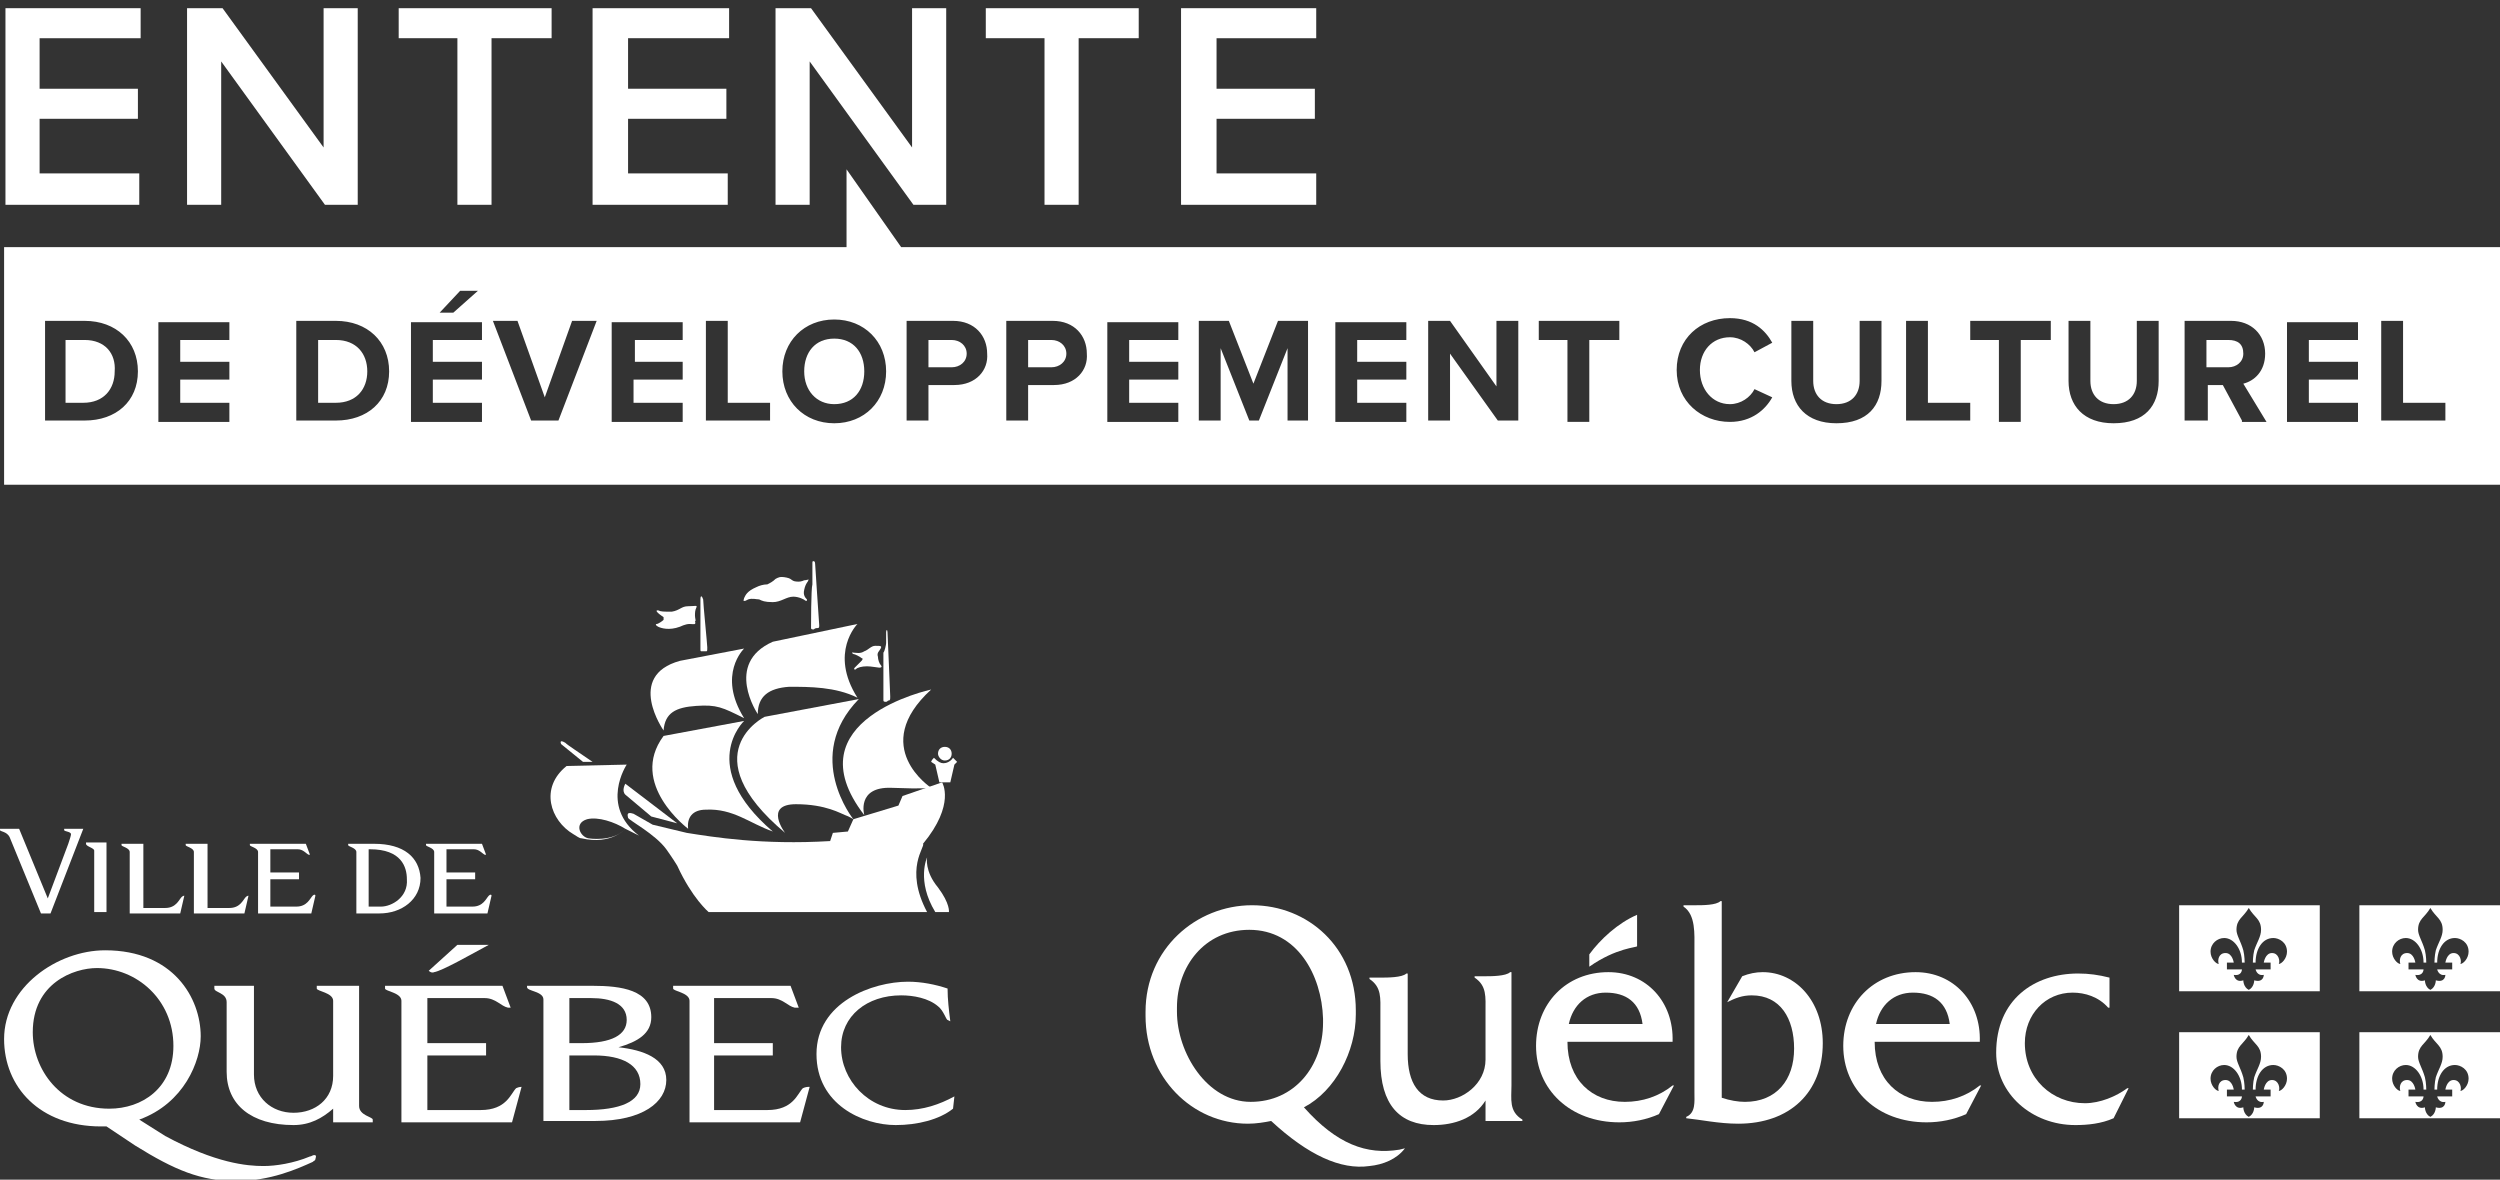 <?xml version="1.0" encoding="utf-8"?>
<!-- Generator: Adobe Illustrator 27.8.0, SVG Export Plug-In . SVG Version: 6.00 Build 0)  -->
<svg version="1.1" id="Layer_1" xmlns="http://www.w3.org/2000/svg" xmlns:xlink="http://www.w3.org/1999/xlink" x="0px" y="0px"
	 viewBox="0 0 183.1 86.4" enable-background="new 0 0 183.1 86.4" xml:space="preserve">
<rect x="0" y="0" width="183.1" height="86.4" fill="#333333" stroke="none"/>
<g>
	<g>
		<g>
			<g>
				<path fill="#FFFFFF" d="M110.7,79.5l0-8.3h-0.1c-0.3,0.3-1.4,0.3-1.8,0.3h-0.8v0.1c0.9,0.6,0.8,1.4,0.8,2.5l0,3.5
					c0,1.8-1.7,3-3.1,3c-1.8,0-2.6-1.3-2.6-3.4v-5.9H103c-0.3,0.3-1.4,0.3-1.9,0.3h-0.8v0.1c0.9,0.6,0.8,1.4,0.8,2.5v3.5
					c0,3.2,1.4,4.7,3.9,4.7c1.5,0,3-0.5,3.8-1.8v1.5h2.7v-0.1C110.5,81.4,110.7,80.5,110.7,79.5z"/>
				<path fill="#FFFFFF" d="M114.9,75c0.3-1.4,1.3-2.3,2.7-2.3c1.5,0,2.5,0.7,2.7,2.3H114.9z M122.5,76.3c0.1-2.9-1.9-5.1-4.7-5.1
					c-3.1,0-5.3,2.3-5.3,5.4c0,3.2,2.5,5.6,6.1,5.6c1,0,2-0.2,2.9-0.6l1.1-2.1h-0.1c-1,0.8-2.2,1.2-3.5,1.2c-2.4,0-4.2-1.6-4.2-4.4
					H122.5z"/>
				<path fill="#FFFFFF" d="M124.2,66.3c0.5,0,1.5,0,1.8-0.3h0.1v14.4c0.6,0.2,1.2,0.3,1.7,0.3c2.3,0,3.6-1.6,3.6-3.9
					c0-2.2-1-3.9-3.1-3.9c-0.7,0-1.2,0.2-1.8,0.5l1.1-1.9c0.5-0.2,1-0.3,1.5-0.3c2.4,0,4.4,2.1,4.4,5.2c0,3.6-2.4,5.9-6.2,5.9
					c-1.4,0-2.8-0.3-3.8-0.4v-0.1c0.7-0.3,0.6-1.1,0.6-1.8V69.5c0-1.1,0.1-2.5-0.8-3.1v-0.1H124.2z"/>
				<path fill="#FFFFFF" d="M137.4,75c0.3-1.4,1.3-2.3,2.7-2.3c1.5,0,2.5,0.7,2.7,2.3H137.4z M145,76.3c0.1-2.9-1.9-5.1-4.7-5.1
					c-3.1,0-5.3,2.3-5.3,5.4c0,3.2,2.5,5.6,6.1,5.6c1,0,2-0.2,2.9-0.6l1.1-2.1h-0.1c-1,0.8-2.2,1.2-3.5,1.2c-2.4,0-4.2-1.6-4.2-4.4
					H145z"/>
				<path fill="#FFFFFF" d="M154.4,73.8L154.4,73.8c-0.7-0.8-1.7-1.1-2.6-1.1c-2,0-3.5,1.6-3.5,3.7c0,2.6,2,4.4,4.4,4.4
					c1.1,0,2.3-0.5,3.1-1.1h0.1l-1.1,2.2c-0.9,0.4-1.9,0.5-2.8,0.5c-3.2,0-5.8-2.3-5.8-5.3c0-3.9,2.8-5.8,6-5.8
					c0.8,0,1.5,0.1,2.3,0.3V73.8z"/>
				<path fill-rule="evenodd" clip-rule="evenodd" fill="#FFFFFF" d="M119.9,69.3c0-1.1,0-2.3,0-2.3c-1.4,0.6-2.7,1.8-3.5,2.9v0.9
					C118.4,69.4,119.9,69.4,119.9,69.3z"/>
				<path fill="#FFFFFF" d="M91.6,80.7c-3.2,0-5.4-3.6-5.4-6.6c0,0,0-0.3,0-0.3c0-3,2-5.7,5.3-5.7c3.5,0,5.3,3.3,5.4,6.5
					c0,0,0,0.3,0,0.3C96.9,78.1,94.8,80.7,91.6,80.7z M102.5,84.2c-2.4,0.4-4.6-0.4-7-3.1c2.3-1.2,3.8-4.1,3.8-6.8c0,0,0-0.3,0-0.3
					c0-4.6-3.5-7.7-7.6-7.7c-4.1,0-7.8,3.2-7.8,7.8c0,0,0,0.3,0,0.3c0,4.5,3.4,7.9,7.5,7.9c0.6,0,1.2-0.1,1.7-0.2
					c2.7,2.5,5.1,3.6,7.2,3.3c1-0.1,2-0.5,2.6-1.3L102.5,84.2z"/>
			</g>
		</g>
		<g>
			<path fill="#FFFFFF" d="M164.3,71.8c-0.6,0.2-0.7-0.4-0.7-0.4c0.6,0.1,0.6-0.4,0.6-0.4h-1.1v-0.5h0.5c0,0-0.1-0.7-0.6-0.7
				c-0.5,0-0.6,0.5-0.5,0.8c-0.2,0-0.6-0.4-0.6-0.9c0-0.6,0.5-1,1-1c0.7,0,1.3,0.8,1.3,1.8h0.2c0,0,0-0.5-0.1-0.9
				c-0.2-0.7-0.5-1.1-0.5-1.5c0-0.8,0.5-0.9,0.9-1.6c0.4,0.7,0.9,0.8,0.9,1.6c0,0.5-0.3,0.9-0.5,1.5c-0.1,0.4-0.1,0.9-0.1,0.9h0.2
				c0-1,0.5-1.8,1.3-1.8c0.4,0,1,0.3,1,1c0,0.5-0.4,0.9-0.6,0.9c0.1-0.2,0-0.8-0.5-0.8c-0.5,0-0.6,0.7-0.6,0.7h0.5V71h-1.1
				c0,0,0.1,0.5,0.6,0.4c0,0,0,0.6-0.7,0.4c0,0,0,0.5-0.4,0.7C164.3,72.3,164.3,71.8,164.3,71.8z M169.9,66.3h-10.3v6.3h10.3V66.3z"
				/>
			<path fill="#FFFFFF" d="M177.6,71.8c-0.6,0.2-0.7-0.4-0.7-0.4c0.6,0.1,0.6-0.4,0.6-0.4h-1.1v-0.5h0.5c0,0-0.1-0.7-0.6-0.7
				c-0.5,0-0.6,0.5-0.5,0.8c-0.2,0-0.6-0.4-0.6-0.9c0-0.6,0.5-1,1-1c0.7,0,1.3,0.8,1.3,1.8h0.2c0,0,0-0.5-0.1-0.9
				c-0.2-0.7-0.5-1.1-0.5-1.5c0-0.8,0.5-0.9,0.9-1.6c0.4,0.7,0.9,0.8,0.9,1.6c0,0.5-0.3,0.9-0.5,1.5c-0.1,0.4-0.1,0.9-0.1,0.9h0.2
				c0-1,0.5-1.8,1.3-1.8c0.4,0,1,0.3,1,1c0,0.5-0.4,0.9-0.6,0.9c0.1-0.2,0-0.8-0.5-0.8c-0.5,0-0.6,0.7-0.6,0.7h0.5V71h-1.1
				c0,0,0.1,0.5,0.6,0.4c0,0,0,0.6-0.7,0.4c0,0,0,0.5-0.4,0.7C177.6,72.3,177.6,71.8,177.6,71.8z M183.1,66.3h-10.3v6.3h10.3V66.3z"
				/>
			<path fill="#FFFFFF" d="M164.3,81.1c-0.6,0.2-0.7-0.4-0.7-0.4c0.6,0.1,0.6-0.4,0.6-0.4h-1.1v-0.5h0.5c0,0-0.1-0.7-0.6-0.7
				c-0.5,0-0.6,0.5-0.5,0.8c-0.2,0-0.6-0.4-0.6-0.9c0-0.6,0.5-1,1-1c0.7,0,1.3,0.8,1.3,1.8h0.2c0,0,0-0.5-0.1-0.9
				c-0.2-0.7-0.5-1.1-0.5-1.5c0-0.8,0.5-0.9,0.9-1.6c0.4,0.7,0.9,0.8,0.9,1.6c0,0.5-0.3,0.9-0.5,1.5c-0.1,0.4-0.1,0.9-0.1,0.9h0.2
				c0-1,0.5-1.8,1.3-1.8c0.4,0,1,0.3,1,1c0,0.5-0.4,0.9-0.6,0.9c0.1-0.2,0-0.8-0.5-0.8c-0.5,0-0.6,0.7-0.6,0.7h0.5v0.5h-1.1
				c0,0,0.1,0.5,0.6,0.4c0,0,0,0.6-0.7,0.4c0,0,0,0.5-0.4,0.7C164.3,81.6,164.3,81.1,164.3,81.1z M169.9,75.6h-10.3v6.3h10.3V75.6z"
				/>
			<path fill="#FFFFFF" d="M177.6,81.1c-0.6,0.2-0.7-0.4-0.7-0.4c0.6,0.1,0.6-0.4,0.6-0.4h-1.1v-0.5h0.5c0,0-0.1-0.7-0.6-0.7
				c-0.5,0-0.6,0.5-0.5,0.8c-0.2,0-0.6-0.4-0.6-0.9c0-0.6,0.5-1,1-1c0.7,0,1.3,0.8,1.3,1.8h0.2c0,0,0-0.5-0.1-0.9
				c-0.2-0.7-0.5-1.1-0.5-1.5c0-0.8,0.5-0.9,0.9-1.6c0.4,0.7,0.9,0.8,0.9,1.6c0,0.5-0.3,0.9-0.5,1.5c-0.1,0.4-0.1,0.9-0.1,0.9h0.2
				c0-1,0.5-1.8,1.3-1.8c0.4,0,1,0.3,1,1c0,0.5-0.4,0.9-0.6,0.9c0.1-0.2,0-0.8-0.5-0.8c-0.5,0-0.6,0.7-0.6,0.7h0.5v0.5h-1.1
				c0,0,0.1,0.5,0.6,0.4c0,0,0,0.6-0.7,0.4c0,0,0,0.5-0.4,0.7C177.6,81.6,177.6,81.1,177.6,81.1z M183.1,75.6h-10.3v6.3h10.3V75.6z"
				/>
		</g>
	</g>
	<g>
		<path fill="#FFFFFF" d="M0.4,0.6h9.9v2.2H2.9v3.7h7.2v2.2H2.9v4h7.3V15H0.4V0.6z"/>
		<path fill="#FFFFFF" d="M16.2,4.5V15h-2.5V0.6h2.6l7.4,10.2V0.6h2.5V15h-2.4L16.2,4.5z"/>
		<path fill="#FFFFFF" d="M33.6,2.8h-4.4V0.6h11.2v2.2h-4.4V15h-2.5V2.8z"/>
		<path fill="#FFFFFF" d="M43.5,0.6h9.9v2.2H46v3.7h7.2v2.2H46v4h7.3V15h-9.9V0.6z"/>
		<path fill="#FFFFFF" d="M59.3,4.5V15h-2.5V0.6h2.6l7.4,10.2V0.6h2.5V15h-2.4L59.3,4.5z"/>
		<path fill="#FFFFFF" d="M76.6,2.8h-4.4V0.6h11.2v2.2h-4.4V15h-2.5V2.8z"/>
		<path fill="#FFFFFF" d="M86.5,0.6h9.9v2.2h-7.3v3.7h7.2v2.2h-7.2v4h7.3V15h-9.9V0.6z"/>
	</g>
	<g>
		<path fill="#FFFFFF" d="M163.2,24.9h-1.6v2h1.6c0.6,0,1.1-0.4,1.1-1C164.3,25.2,163.9,24.9,163.2,24.9z"/>
		<path fill="#FFFFFF" d="M24.6,24.9h-1.3v4.6h1.3c1.5,0,2.3-1,2.3-2.3C26.9,25.9,26.1,24.9,24.6,24.9z"/>
		<path fill="#FFFFFF" d="M69.7,24.9H68v2h1.7c0.6,0,1.1-0.4,1.1-1C70.8,25.3,70.3,24.9,69.7,24.9z"/>
		<path fill="#FFFFFF" d="M66,18.1l-4-5.7v5.7H0.3v17.4h182.9V18.1H66z M33.7,21.3H35l-1.8,1.6h-1L33.7,21.3z M6.2,30.8H3.3v-7.3
			h2.9c2.3,0,3.9,1.5,3.9,3.7S8.5,30.8,6.2,30.8z M16.8,24.9h-3.6v1.6h3.6v1.3h-3.6v1.7h3.6v1.4h-5.2v-7.3h5.2V24.9z M24.6,30.8
			h-2.9v-7.3h2.9c2.3,0,3.9,1.5,3.9,3.7S26.9,30.8,24.6,30.8z M35.3,24.9h-3.6v1.6h3.6v1.3h-3.6v1.7h3.6v1.4h-5.2v-7.3h5.2V24.9z
			 M40.9,30.8h-2l-2.8-7.3h1.8l2,5.6l2-5.6h1.8L40.9,30.8z M50.1,24.9h-3.6v1.6H50v1.3h-3.6v1.7h3.6v1.4h-5.2v-7.3h5.2V24.9z
			 M56.4,30.8h-4.7v-7.3h1.6v6h3.1V30.8z M61.1,31c-2.2,0-3.8-1.6-3.8-3.8s1.6-3.8,3.8-3.8c2.2,0,3.8,1.6,3.8,3.8S63.3,31,61.1,31z
			 M69.9,28.2H68v2.6h-1.6v-7.3h3.4c1.6,0,2.5,1.1,2.5,2.4C72.4,27.1,71.5,28.2,69.9,28.2z M77.2,28.2h-1.9v2.6h-1.6v-7.3h3.4
			c1.6,0,2.5,1.1,2.5,2.4C79.7,27.1,78.8,28.2,77.2,28.2z M86.3,24.9h-3.6v1.6h3.6v1.3h-3.6v1.7h3.6v1.4h-5.2v-7.3h5.2V24.9z
			 M95.9,30.8h-1.6v-5.3l-2.1,5.3h-0.7l-2.1-5.3v5.3h-1.6v-7.3h2.2l1.8,4.6l1.8-4.6h2.2V30.8z M103,24.9h-3.6v1.6h3.6v1.3h-3.6v1.7
			h3.6v1.4h-5.2v-7.3h5.2V24.9z M111.2,30.8h-1.5l-3.5-4.9v4.9h-1.6v-7.3h1.6l3.4,4.8v-4.8h1.6V30.8z M118.5,24.9h-2.1v6h-1.6v-6
			h-2.1v-1.4h5.9V24.9z M126.7,29.6c0.8,0,1.5-0.5,1.8-1.1l1.3,0.6c-0.5,0.9-1.5,1.8-3.1,1.8c-2.1,0-3.9-1.5-3.9-3.8
			s1.7-3.8,3.9-3.8c1.7,0,2.6,0.9,3.1,1.8l-1.3,0.7c-0.3-0.6-1-1.1-1.8-1.1c-1.3,0-2.2,1-2.2,2.4S125.4,29.6,126.7,29.6z
			 M137.8,27.9c0,1.8-1,3.1-3.3,3.1c-2.2,0-3.3-1.3-3.3-3.1v-4.4h1.6v4.4c0,1,0.6,1.7,1.7,1.7c1.1,0,1.7-0.7,1.7-1.7v-4.4h1.6V27.9z
			 M144.3,30.8h-4.7v-7.3h1.6v6h3.1V30.8z M150.1,24.9H148v6h-1.6v-6h-2.1v-1.4h5.9V24.9z M158.1,27.9c0,1.8-1,3.1-3.3,3.1
			c-2.2,0-3.3-1.3-3.3-3.1v-4.4h1.6v4.4c0,1,0.6,1.7,1.7,1.7c1.1,0,1.7-0.7,1.7-1.7v-4.4h1.6V27.9z M164.2,30.8l-1.4-2.6h-1.1v2.6
			H160v-7.3h3.4c1.5,0,2.5,1,2.5,2.4c0,1.3-0.8,2-1.6,2.2l1.7,2.8H164.2z M172.7,24.9h-3.6v1.6h3.6v1.3h-3.6v1.7h3.6v1.4h-5.2v-7.3
			h5.2V24.9z M179.1,30.8h-4.7v-7.3h1.6v6h3.1V30.8z"/>
		<path fill="#FFFFFF" d="M6.2,24.9H4.8v4.6h1.3c1.5,0,2.3-1,2.3-2.3C8.5,25.9,7.7,24.9,6.2,24.9z"/>
		<path fill="#FFFFFF" d="M77,24.9h-1.7v2H77c0.6,0,1.1-0.4,1.1-1C78.1,25.3,77.6,24.9,77,24.9z"/>
		<path fill="#FFFFFF" d="M61.1,24.8c-1.4,0-2.2,1-2.2,2.4c0,1.4,0.9,2.4,2.2,2.4c1.4,0,2.2-1,2.2-2.4
			C63.3,25.8,62.5,24.8,61.1,24.8z"/>
	</g>
	<g>
		<path fill="#FFFFFF" d="M69.2,55.7c0.3,0,0.5-0.2,0.5-0.5c0-0.3-0.2-0.5-0.5-0.5c-0.3,0-0.5,0.2-0.5,0.5
			C68.7,55.4,68.9,55.7,69.2,55.7z"/>
		<path fill="#FFFFFF" d="M69.2,57.3h-0.4L68.5,56l-0.3-0.2c0,0,0-0.1,0.2-0.3c0.3,0.3,0.5,0.4,0.7,0.4c0.2,0,0.5-0.1,0.7-0.4
			c0.2,0.2,0.3,0.3,0.3,0.3L69.9,56l-0.3,1.3H69.2z"/>
		<path fill="#FFFFFF" d="M67.9,62.8c0,0-0.8,1.7,0.6,4h1c0,0,0.1-0.6-0.8-1.8C67.7,63.8,67.9,62.8,67.9,62.8z"/>
		<g>
			<g>
				<path fill="#FFFFFF" d="M37.8,79.7c-0.4,0.4-0.7,1.6-2.6,1.6h-3.9v-4h4.3v-0.9h-4.3v-3.3h4.2c0.8,0,1.2,0.6,1.7,0.7
					c0.1,0,0.2,0,0.2,0l-0.6-1.6h-5.5h-3.1c0,0,0,0,0,0.2c0,0.2,1.2,0.3,1.2,0.9v8.9h8.1l0.7-2.6C38.2,79.6,38,79.6,37.8,79.7z"/>
				<path fill="#FFFFFF" d="M31.8,71.2c0.6-0.1,2.7-1.3,4-2l-2.3,0l-2.1,1.9C31.4,71.1,31.6,71.3,31.8,71.2z"/>
				<g>
					<path fill="#FFFFFF" d="M58.8,79.7c-0.4,0.4-0.7,1.6-2.6,1.6h-3.9v-4h4.3v-0.9h-4.3v-3.3h4.2c0.8,0,1.2,0.6,1.7,0.7
						c0.1,0,0.3,0,0.3,0l-0.6-1.6h-5.5h-3.1c0,0,0,0,0,0.2c0,0.2,1.2,0.3,1.2,0.9v8.9h8.1l0.7-2.6C59.2,79.6,59,79.6,58.8,79.7z"/>
				</g>
				<path fill="#FFFFFF" d="M26.3,81v-8.8h-3.1c0,0,0,0,0,0.2c0,0.2,1.2,0.3,1.2,0.9v5.5c0,1.7-1.3,2.7-2.9,2.7
					c-1.6,0-2.9-1.1-2.9-2.8v-6.5h-2.9c0,0,0,0,0,0.2c0,0.3,0.9,0.3,0.9,1v5.1c0,2.4,1.8,3.9,4.9,3.9c1.2,0,2.1-0.5,2.9-1.2v1l2.9,0
					c0,0,0,0,0-0.2C27.3,81.8,26.3,81.7,26.3,81z"/>
				<path fill="#FFFFFF" d="M45.3,76.7L45.3,76.7c1.4-0.4,2.4-1,2.4-2.2c0-2-2.2-2.3-4.3-2.3h-4.8v0.1c0,0.3,1.2,0.3,1.2,0.9v8.9
					h3.8c3.5,0,5.2-1.4,5.2-3C48.8,77.5,47.1,76.9,45.3,76.7z M41.7,73.1h1.6c1.4,0,2.6,0.4,2.6,1.6c0,1.1-1.1,1.7-3.3,1.7h-0.9
					V73.1z M42.9,81.3h-1.2v-4h1.8c2.1,0,3.4,0.7,3.4,2.1C46.9,80.7,45.4,81.3,42.9,81.3z"/>
				<path fill="#FFFFFF" d="M69.6,74.8c-0.1-0.8-0.2-1.6-0.2-2.4c-0.9-0.3-1.9-0.5-2.9-0.5c-2.6,0-6.7,1.5-6.7,5.3
					c0,3.7,3.4,5.2,5.8,5.2c1.6,0,3.2-0.4,4.2-1.2l0.1-0.9c-1.1,0.6-2.3,1-3.6,1c-2.7,0-4.7-2.2-4.7-4.6c0-2.3,1.9-3.8,4.4-3.8
					c0.9,0,2,0.2,2.7,0.8c0.4,0.3,0.6,1,0.7,1C69.6,74.8,69.6,74.8,69.6,74.8z"/>
				<path fill="#FFFFFF" d="M23,84.6c-0.1,0-0.2,0.1-0.3,0.1c-1.2,0.5-2.5,0.7-3.4,0.7c-1.2,0-3.5-0.2-7.2-2.2L10.2,82
					c3.3-1.2,4.5-4.3,4.5-6.1c0-2.8-2-6.3-7-6.3c-3.5,0-7.4,2.7-7.4,6.5c0,3.5,2.6,6.4,7.1,6.4c0.1,0,0.3,0,0.4,0l2.1,1.4
					c2.9,1.8,4.8,2.6,7.4,2.6c2.5,0,4.5-0.9,5.6-1.4c0.1-0.1,0.2-0.1,0.2-0.2C23.2,84.6,23.1,84.6,23,84.6z M2.4,75.6
					c0-3.6,3-4.7,4.7-4.7c2.9,0,5.6,2.3,5.6,5.7c0,3.1-2.3,4.6-4.7,4.6C4.4,81.2,2.4,78.3,2.4,75.6z"/>
				<g>
					<path fill="#FFFFFF" d="M35.8,65.6c-0.2,0.2-0.4,0.8-1.2,0.8h-1.9v-2h2.1v-0.5h-2.1v-1.7h2c0.4,0,0.6,0.3,0.8,0.4
						c0.1,0,0.1,0,0.1,0l-0.3-0.8h-2.6h-1.5c0,0,0,0,0,0.1c0,0.1,0.6,0.2,0.6,0.5v4.5h3.9l0.3-1.3C36,65.5,35.9,65.5,35.8,65.6z"/>
				</g>
				<g>
					<path fill="#FFFFFF" d="M22.9,65.6c-0.2,0.2-0.4,0.8-1.2,0.8h-1.9v-2h2.1v-0.5h-2.1v-1.7h2c0.4,0,0.6,0.3,0.8,0.4
						c0.1,0,0.1,0,0.1,0l-0.3-0.8h-2.6h-1.5c0,0,0,0,0,0.1c0,0.1,0.6,0.2,0.6,0.5v4.5h3.9l0.3-1.3C23.1,65.5,23,65.5,22.9,65.6z"/>
				</g>
				<path fill="#FFFFFF" d="M27.4,61.8H27v0h-1.5c0,0,0,0,0,0.1c0,0.1,0.6,0.2,0.6,0.5v4.5h1v0h0.7c1.6,0,3-1,3-2.6
					C30.7,62.8,29.6,61.8,27.4,61.8z M27.9,66.4H27v-4.2h0.1c2.3,0,2.7,1.3,2.7,2.2C29.9,65.7,28.7,66.4,27.9,66.4z"/>
				<g>
					<path fill="#FFFFFF" d="M6.3,61.8C6.3,61.8,6.3,61.8,6.3,61.8c0,0.2,0.6,0.3,0.6,0.5v4.5h0.9v-5.1H6.3z"/>
				</g>
				<g>
					<path fill="#FFFFFF" d="M15.1,61.8h-1.5c0,0,0,0,0,0.1c0,0.1,0.6,0.2,0.6,0.5v4.5h3.7l0.3-1.3c0,0-0.1,0-0.2,0.1
						c-0.2,0.2-0.4,0.8-1.2,0.8h-1.6V61.8z"/>
				</g>
				<g>
					<path fill="#FFFFFF" d="M10.4,61.8H8.9c0,0,0,0,0,0.1c0,0.1,0.6,0.2,0.6,0.5v4.5h3.7l0.3-1.3c0,0-0.1,0-0.2,0.1
						c-0.2,0.2-0.4,0.8-1.2,0.8h-1.6V61.8z"/>
				</g>
				<path fill="#FFFFFF" d="M6.1,60.7H4.7c0,0,0,0,0,0.1c0,0.1,0.5,0.1,0.5,0.3c0,0.1-0.1,0.4-0.2,0.7l-1.5,4h0l-2.1-5.1H0
					c0,0,0,0,0,0.1c0,0.1,0.5,0.1,0.7,0.5L3,66.9h0.7L6.1,60.7z"/>
			</g>
			<path fill="#FFFFFF" d="M54.5,47.5c0,0-2,1.9,0,5.1c-1.6-0.8-2-1-3.5-0.9c-1.5,0.1-2.3,0.5-2.4,1.8c0,0-2.8-4,1.2-5.1L54.5,47.5z
				"/>
			<path fill="#FFFFFF" d="M62.8,45.7c0,0-2.1,2.1,0,5.4c-1.6-0.8-3.5-0.8-5-0.8c-1.5,0.1-2.3,0.7-2.3,2c0,0-2.5-3.7,1.1-5.3
				L62.8,45.7z"/>
			<path fill="#FFFFFF" d="M62.9,51.2L56,52.5c0,0-5.4,2.7,1.5,8.5c0,0-1.6-2.1,0.8-2.1c2.2,0,3.3,0.7,3.6,0.8
				c0.3,0.1,0.6,0.3,0.6,0.3S58.8,55.4,62.9,51.2z"/>
			<path fill="#FFFFFF" d="M48.6,53.9l5.9-1.1c0,0-3.5,3.3,2.1,8.1c-1.7-0.6-2.9-1.7-4.9-1.6c-1,0-1.4,0.6-1.3,1.4
				C50.4,60.7,46,57.4,48.6,53.9z"/>
			<path fill="#FFFFFF" d="M68.2,50.5c0,0-10.3,2.2-4.9,9.2c0,0-0.6-2.1,2-2c2.6,0.1,2.6,0,2.9,0C68.2,57.7,63.6,54.7,68.2,50.5z"/>
			<path fill="#FFFFFF" d="M67.9,66.8h-16c0,0-1.2-1-2.3-3.4c-0.3-0.5-0.8-1.2-0.8-1.2c-0.8-1.1-2.7-2.1-2.8-2.3
				c0-0.1-0.2-0.5,0.4-0.3l1.4,0.8l2.5,0.6c1.9,0.3,5.5,0.9,10.5,0.6l0.2-0.6l1.1-0.1l0.4-0.9l3.3-1l0.3-0.7l2.9-1
				c0,0,1,1.6-1.4,4.5C67.8,62,66.2,63.6,67.9,66.8z"/>
			<path fill="#FFFFFF" d="M42.7,55.8l0.7,0c-1-0.7-1.8-1.2-2-1.4c-0.5-0.3-0.3,0.1-0.3,0.1L42.7,55.8z"/>
			<path fill="#FFFFFF" d="M46.8,61.2C43.9,59,45.9,56,45.9,56l-4.4,0.1c-2,1.6-1.2,4,0.5,5c0.2,0.1,0.4,0.3,0.6,0.3
				c2.2,0.5,3.2-0.7,3.2-0.7l0,0C46.4,61,46.8,61.2,46.8,61.2z M43.1,61.4c-0.6-0.1-1.1-1.1-0.1-1.4c0.8-0.2,2,0.2,2.8,0.7
				C44.9,61.7,43.1,61.4,43.1,61.4z"/>
			<path fill="#FFFFFF" d="M45.8,57.4c0,0-0.3,0.5,0,0.8l1.9,1.6l1.9,0.5L45.8,57.4z"/>
			<path fill="#FFFFFF" d="M51.3,45.2c0-0.2,0-1.1,0-1.3c0-0.3,0.1-0.3,0.2,0c0,0.3,0.3,3.3,0.3,3.5c0,0.3,0,0.3-0.1,0.3
				c-0.1,0-0.2,0-0.3,0c-0.1,0-0.1,0-0.1-0.2c0-0.1,0-1.7,0-1.8L51.3,45.2z"/>
			<path fill="#FFFFFF" d="M50.9,45.1c0-0.2,0-0.4,0.1-0.6c0.1-0.2-0.1-0.1-0.6-0.1c-0.5,0-0.6,0.3-1.2,0.4c-0.6,0-0.8,0-1-0.1
				c-0.2,0-0.1,0.1,0,0.2c0.1,0.1,0.4,0.3,0.4,0.3c0,0,0,0.2,0,0.2c-0.1,0.1-0.4,0.3-0.5,0.3c-0.1,0-0.1,0.1,0.1,0.2
				c0.2,0.1,0.8,0.3,1.6,0c0,0,0.4-0.2,0.7-0.2c0.3,0,0.5,0.1,0.4-0.2C51,45.5,50.9,45.3,50.9,45.1z"/>
			<path fill="#FFFFFF" d="M59.5,41.3c0-0.2,0-0.2,0.1-0.2c0,0,0.1,0,0.1,0.2c0,0.2,0.3,4.4,0.3,4.5c0,0.1,0,0.2-0.1,0.2
				c-0.1,0-0.2,0-0.3,0.1c-0.1,0-0.2,0-0.2-0.1c0-0.1,0-2.9,0.1-3.2C59.5,42.8,59.5,41.6,59.5,41.3z"/>
			<path fill="#FFFFFF" d="M59.2,42.5c0,0.1-0.2,0.2-0.3,0.7c-0.1,0.4,0.1,0.6,0.2,0.7c0,0.1,0,0.1,0,0.1S59.1,44,59,44
				c-0.1-0.1-0.5-0.3-0.9-0.3c-0.5,0-0.9,0.4-1.5,0.4c-0.6,0-0.8-0.1-1-0.2c-0.2,0-0.5-0.1-0.8,0C54.6,44,54.6,44,54.6,44
				c-0.1,0-0.2,0.1-0.1-0.2c0.1-0.2,0.2-0.5,0.9-0.8c0.2-0.1,0.5-0.2,0.8-0.2c0.2-0.1,0.4-0.2,0.6-0.4c0.2-0.1,0.3-0.2,0.8-0.1
				c0.5,0.1,0.3,0.3,0.9,0.3c0,0,0.2,0,0.4-0.1C59.1,42.5,59.2,42.4,59.2,42.5C59.2,42.4,59.3,42.4,59.2,42.5z"/>
			<path fill="#FFFFFF" d="M64.9,47.1c0-0.1,0-0.6,0-0.8c0-0.2,0.1-0.2,0.1,0c0,0.2,0.2,4.4,0.2,4.7c0,0.2,0,0.3-0.1,0.3
				c-0.1,0-0.1,0.1-0.2,0.1c-0.1,0-0.2,0-0.2-0.1c0-0.1,0-3.1,0-3.5C64.8,47.7,64.9,47.2,64.9,47.1z"/>
			<path fill="#FFFFFF" d="M62.5,47.9c-0.1,0-0.1-0.2,0-0.1c0.2,0,0.5,0.1,0.8-0.1c0.3-0.1,0.5-0.4,0.8-0.4c0.4,0,0.5,0,0.4,0.2
				c-0.1,0.2-0.3,0.3-0.2,0.6c0,0.2,0.1,0.5,0.2,0.6c0.1,0.1,0.1,0.2-0.1,0.2c-0.1,0-0.6-0.1-0.9-0.1c-0.4,0-0.7,0.1-0.8,0.2
				c-0.1,0.1-0.2,0-0.1-0.1c0.1-0.1,0.4-0.4,0.5-0.5c0.1-0.1,0.1-0.2,0-0.2C63,48.1,62.6,47.9,62.5,47.9z"/>
		</g>
	</g>
</g>
</svg>

